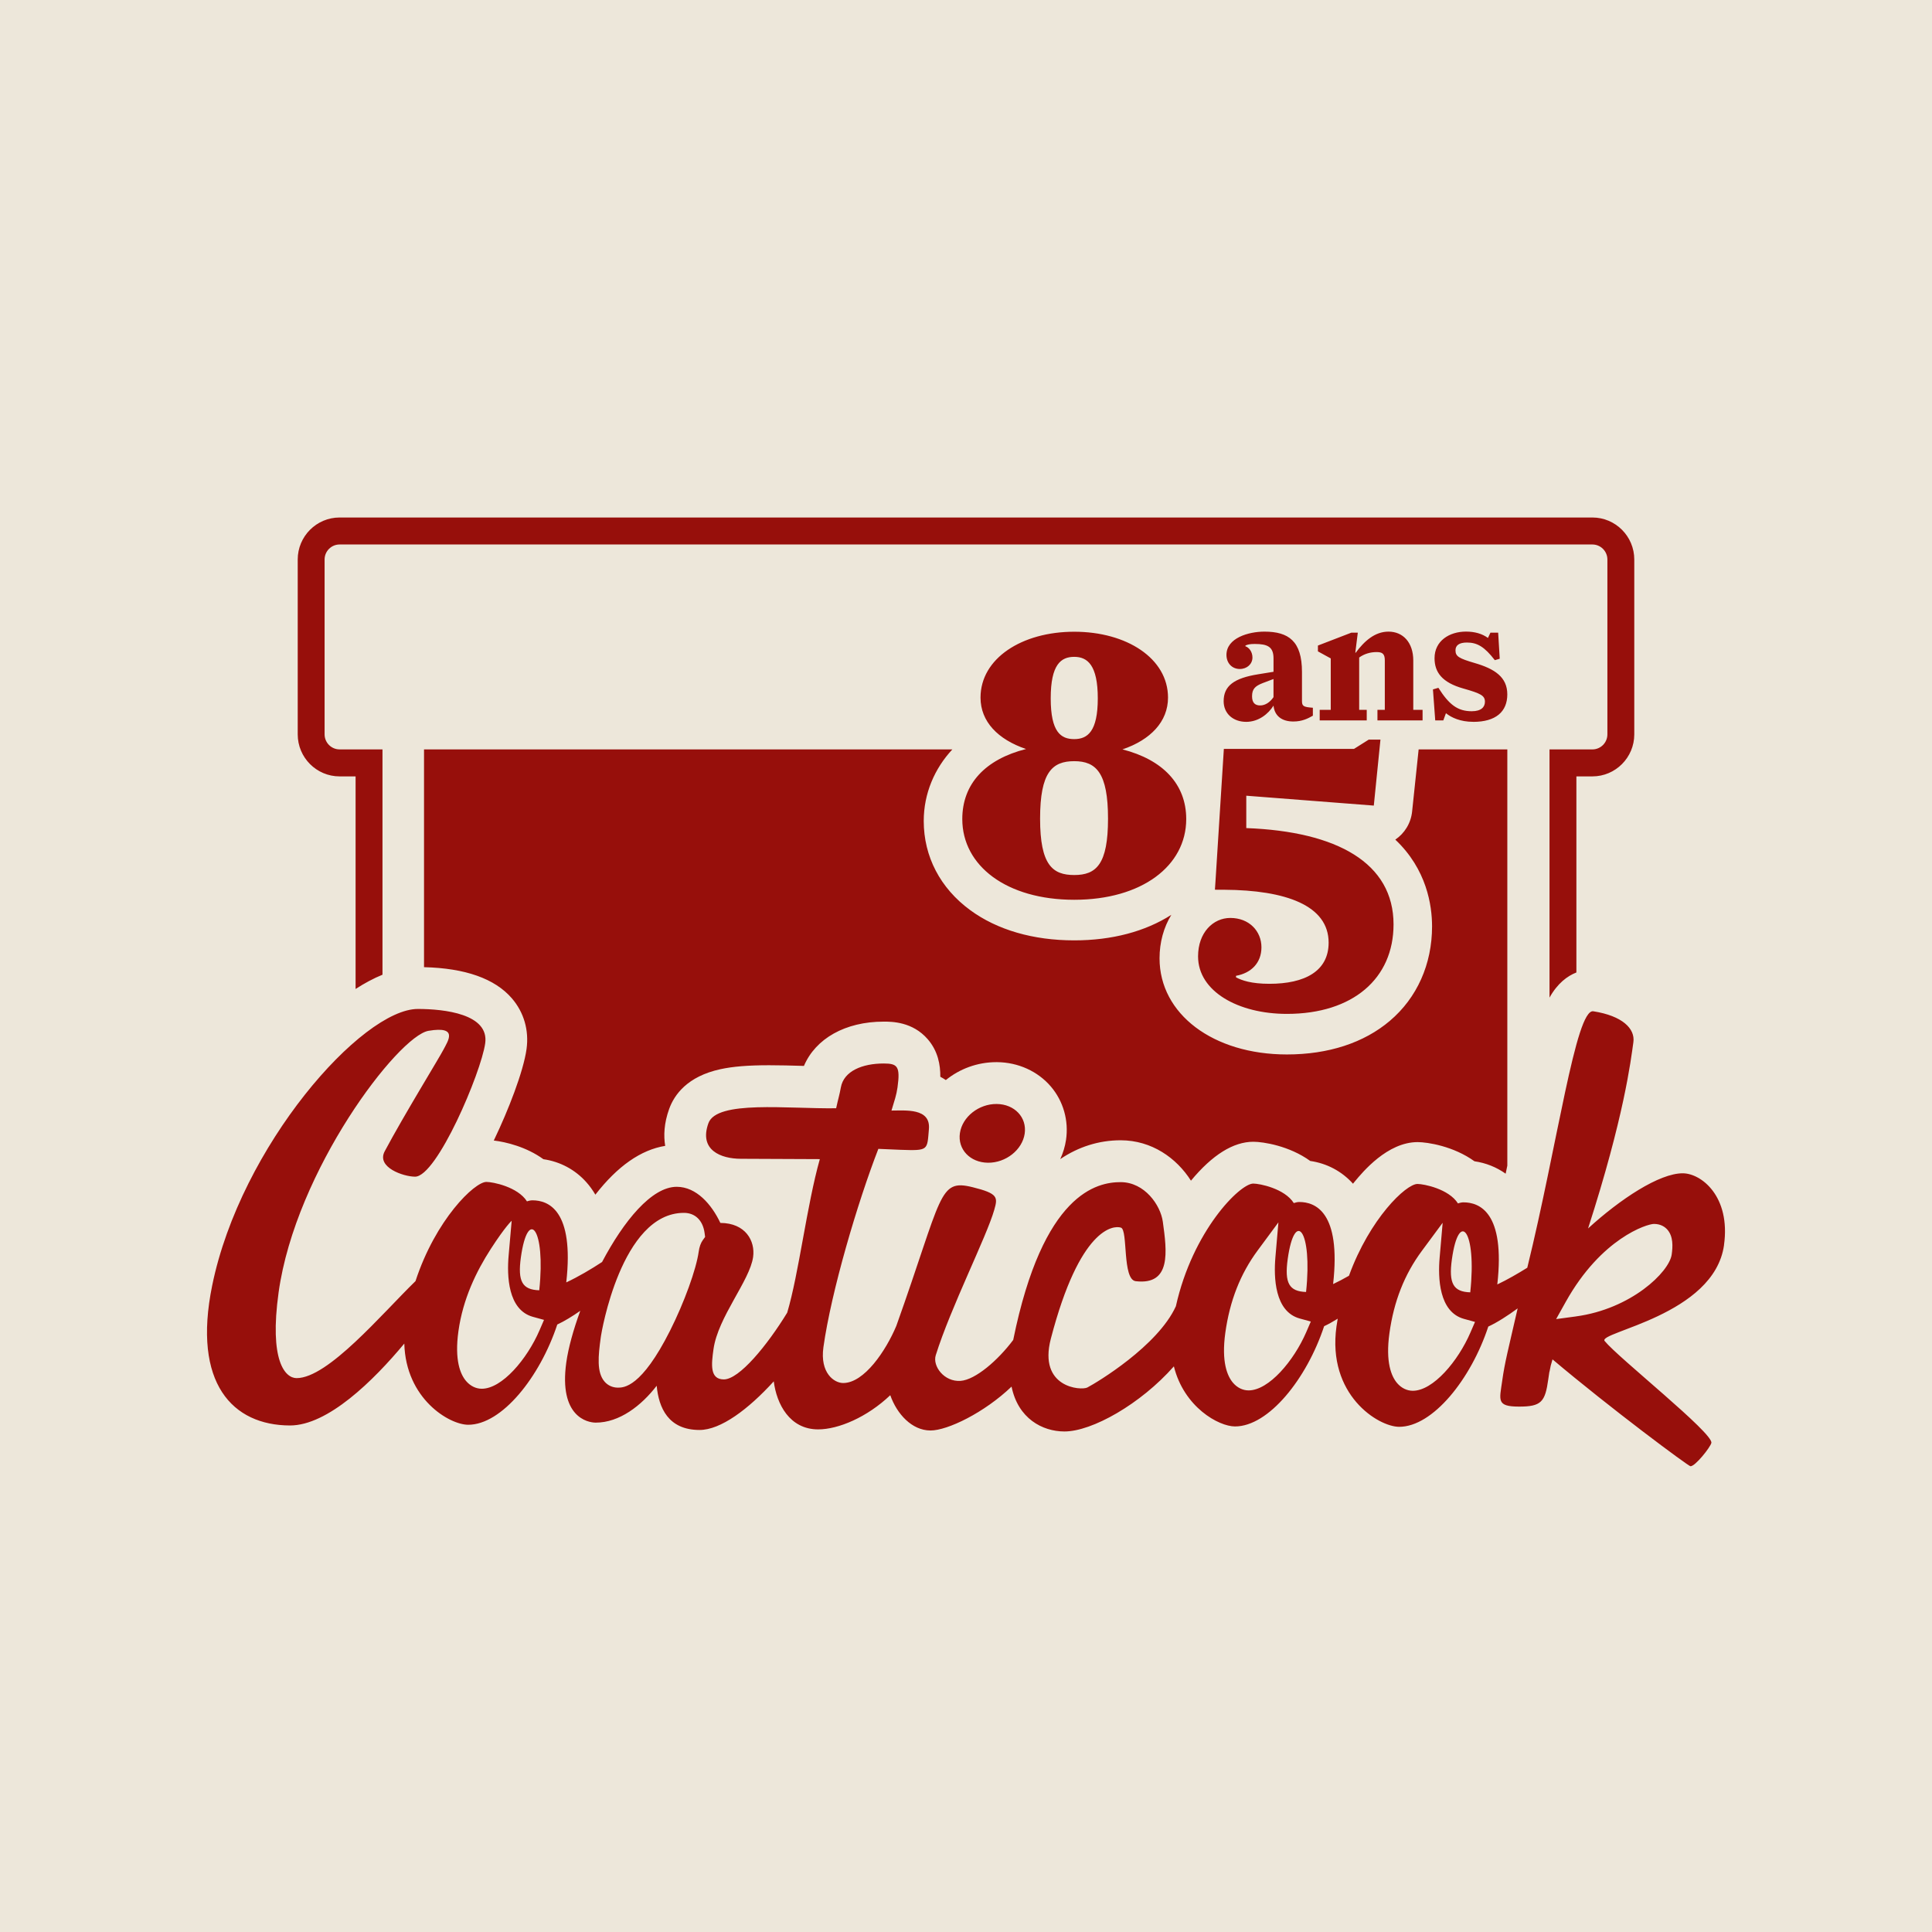 <svg xmlns="http://www.w3.org/2000/svg" width="112" height="112" viewBox="0 0 112 112" fill="none"><rect width="112" height="112" fill="#EDE7DA"/><path d="M24.23 58.49C25.759 58.494 28.364 58.778 28.128 60.481C27.891 62.18 25.329 68.216 24.061 68.213C23.39 68.212 21.807 67.672 22.301 66.743C23.42 64.64 25.474 61.309 25.718 60.83C25.96 60.355 26.596 59.461 24.843 59.757C23.089 60.053 17.137 67.837 16.151 74.922C15.601 78.881 16.525 79.889 17.192 79.891C19.015 79.894 22.136 76.167 24.087 74.267C25.254 70.698 27.511 68.516 28.196 68.517C28.57 68.518 30.013 68.801 30.549 69.645C30.668 69.603 30.78 69.584 30.868 69.584C31.78 69.586 33.297 70.14 32.827 74.342C33.522 74.018 34.279 73.57 34.902 73.16C36.156 70.787 37.776 68.796 39.234 68.8C40.373 68.803 41.254 69.823 41.76 70.894C43.224 70.9 43.788 71.941 43.659 72.867C43.468 74.244 41.622 76.35 41.362 78.214C41.239 79.092 41.14 79.963 41.958 79.966C42.859 79.968 44.477 77.987 45.635 76.097C46.311 73.826 46.769 69.88 47.526 67.196L42.946 67.176C41.798 67.174 40.503 66.679 41.068 65.112C41.553 63.77 45.656 64.287 48.472 64.247C48.598 63.663 48.657 63.522 48.746 63.035C48.918 62.089 49.992 61.65 51.238 61.652C52.023 61.655 52.2 61.811 52.029 63.04C51.967 63.487 51.855 63.797 51.68 64.38C52.484 64.382 53.956 64.219 53.85 65.454C53.743 66.689 53.846 66.711 52.192 66.655L50.919 66.601C49.714 69.7 48.182 74.887 47.734 78.101C47.527 79.594 48.355 80.174 48.877 80.175C50.102 80.178 51.357 78.298 51.96 76.865C54.662 69.283 54.393 68.331 56.38 68.822C57.876 69.192 57.845 69.41 57.638 70.137C57.195 71.692 55.111 75.799 54.246 78.566C54.05 79.198 54.736 80.118 55.685 80.051C56.549 79.988 57.855 78.857 58.737 77.678C60.466 69.158 63.6 68.527 64.97 68.53C66.355 68.534 67.278 69.861 67.41 70.825C67.647 72.541 67.915 74.515 65.839 74.272C65.049 74.179 65.4 71.304 64.982 71.167C64.55 71.026 62.597 71.159 60.917 77.611C60.177 80.454 62.674 80.621 63.034 80.435C63.597 80.139 67.115 78.031 68.167 75.724C69.138 71.351 71.881 68.611 72.654 68.613C73.022 68.614 74.469 68.898 75.002 69.743C75.124 69.701 75.235 69.681 75.321 69.681C76.233 69.683 77.752 70.236 77.282 74.439C77.583 74.297 77.893 74.133 78.201 73.957C79.407 70.641 81.508 68.634 82.173 68.635C82.54 68.636 83.984 68.919 84.52 69.764C84.638 69.721 84.754 69.701 84.841 69.701C85.753 69.704 87.273 70.258 86.8 74.46C87.369 74.192 87.981 73.837 88.538 73.492C90.281 66.396 91.351 58.467 92.366 58.625C94.052 58.889 94.797 59.631 94.689 60.415C94.537 61.501 94.154 64.728 92.062 71.214C93.925 69.513 96.192 68.013 97.552 68.017C98.624 68.02 100.335 69.355 99.942 72.176H99.944C99.375 76.262 92.602 77.219 93.023 77.739C93.825 78.726 99.33 83.082 99.209 83.647C99.156 83.894 98.282 85.001 97.999 85C97.88 84.999 93.36 81.641 90.001 78.804C89.966 78.926 89.933 79.049 89.897 79.169C89.767 79.859 89.854 79.245 89.755 79.958C89.573 81.268 89.358 81.545 88.051 81.542C86.741 81.54 86.927 81.17 87.084 80.049C87.235 78.964 87.427 78.265 87.98 75.849C87.419 76.26 86.798 76.664 86.278 76.902C85.276 79.946 83.06 82.718 81.108 82.714C79.902 82.71 76.924 80.868 77.477 76.894C77.498 76.742 77.521 76.594 77.549 76.446C77.272 76.618 77.004 76.769 76.761 76.881C75.757 79.924 73.544 82.697 71.592 82.692C70.649 82.691 68.638 81.576 68.051 79.209C66.116 81.4 63.301 82.988 61.702 82.984C60.423 82.981 59.018 82.231 58.641 80.383C57.057 81.9 54.924 82.929 53.941 82.927C52.862 82.924 51.993 81.97 51.61 80.881C50.276 82.151 48.608 82.865 47.423 82.863C45.775 82.86 45.02 81.389 44.856 80.078C43.382 81.696 41.78 82.9 40.547 82.897C38.742 82.894 38.188 81.614 38.069 80.333C37.179 81.49 35.906 82.474 34.533 82.471C34.063 82.47 32.389 82.14 32.828 78.984C32.945 78.145 33.235 77.098 33.639 75.989C33.187 76.305 32.714 76.595 32.306 76.783C31.301 79.826 29.093 82.599 27.141 82.595C26.048 82.593 23.524 81.096 23.438 77.888C21.64 80.049 19 82.64 16.808 82.636C13.49 82.628 11.142 80.201 12.299 74.53C13.952 66.424 20.986 58.484 24.23 58.49ZM82.426 72.516C81.418 73.877 80.803 75.438 80.547 77.283C80.312 78.976 80.662 79.796 80.997 80.185C81.24 80.466 81.56 80.623 81.897 80.625C83.081 80.628 84.528 78.906 85.245 77.241V77.24L85.508 76.633L84.868 76.457C83.41 76.056 83.357 74.064 83.457 72.912L83.632 70.886L82.426 72.516ZM72.905 72.494C71.904 73.848 71.291 75.409 71.033 77.262C70.798 78.959 71.148 79.777 71.483 80.166C71.725 80.447 72.043 80.601 72.377 80.603C73.558 80.607 75.006 78.886 75.726 77.222V77.221L75.989 76.611L75.349 76.436C73.888 76.035 73.837 74.042 73.936 72.891L74.111 70.862L72.905 72.494ZM29.662 70.769C29.656 70.775 29.301 71.09 28.456 72.395C27.604 73.713 26.834 75.311 26.576 77.165C26.34 78.859 26.69 79.678 27.025 80.066C27.268 80.348 27.588 80.505 27.925 80.507C29.107 80.509 30.555 78.789 31.274 77.124L31.537 76.515L30.896 76.339C29.435 75.938 29.384 73.945 29.485 72.793L29.662 70.769ZM39.652 70.311C36 70.303 34.853 77.348 34.842 77.43L34.828 77.522C34.676 78.614 34.586 79.561 35.046 80.093C35.239 80.318 35.513 80.441 35.817 80.443C36.158 80.443 37.181 80.445 38.847 77.134C39.665 75.507 40.362 73.585 40.504 72.562C40.544 72.28 40.622 72.059 40.744 71.889V71.89L40.876 71.705L40.846 71.478C40.748 70.752 40.303 70.315 39.657 70.311H39.652ZM95.883 70.952C95.479 70.951 92.829 71.78 90.772 75.463L90.21 76.469L91.351 76.316L91.35 76.315C94.549 75.887 96.768 73.747 96.91 72.725C96.975 72.264 97.004 71.684 96.666 71.292C96.533 71.138 96.291 70.954 95.887 70.952H95.883ZM85.232 74.918C85.62 71.303 84.571 70.104 84.167 73.008C83.972 74.411 84.256 74.888 85.232 74.918ZM75.714 74.897C76.098 71.282 75.055 70.082 74.65 72.986C74.455 74.389 74.737 74.866 75.714 74.897ZM31.261 74.799C31.645 71.184 30.6 69.984 30.196 72.889C30.001 74.292 30.282 74.769 31.261 74.799ZM55.21 43.443C54.188 44.54 53.55 45.986 53.55 47.594C53.55 49.653 54.507 51.488 56.243 52.761C57.808 53.908 59.894 54.514 62.275 54.514C64.459 54.514 66.391 54.002 67.904 53.033C67.46 53.758 67.22 54.629 67.22 55.555C67.22 58.784 70.325 61.128 74.602 61.128C77.004 61.128 79.069 60.455 80.57 59.181C82.149 57.842 83.018 55.895 83.018 53.7C83.017 52.489 82.711 50.394 80.887 48.674C81.418 48.315 81.792 47.729 81.862 47.04L82.24 43.443H87.381V67.574C87.349 67.729 87.316 67.884 87.284 68.04C86.754 67.662 86.138 67.416 85.476 67.32C84.262 66.443 82.754 66.21 82.181 66.209C80.431 66.209 79 67.936 78.53 68.503C78.498 68.542 78.467 68.581 78.435 68.621C77.784 67.897 76.92 67.441 75.956 67.302C74.744 66.424 73.235 66.191 72.661 66.189C71.495 66.189 70.281 66.948 69.041 68.445C68.202 67.124 66.762 66.108 64.976 66.103H64.96C63.71 66.104 62.524 66.478 61.463 67.195C61.626 66.844 61.741 66.468 61.799 66.077C61.963 64.963 61.643 63.837 60.922 62.99C60.164 62.102 59.027 61.585 57.802 61.574H57.762C56.657 61.574 55.63 61.964 54.831 62.612C54.726 62.542 54.619 62.477 54.511 62.421C54.517 61.744 54.383 60.939 53.782 60.245C52.903 59.228 51.696 59.225 51.242 59.225H51.226C49.003 59.225 47.278 60.208 46.605 61.793C46.558 61.791 46.51 61.789 46.463 61.788C45.846 61.77 45.206 61.753 44.587 61.753C43.367 61.753 42.495 61.824 41.765 61.982C39.844 62.399 39.088 63.465 38.792 64.286C38.491 65.121 38.465 65.84 38.562 66.427C37.153 66.656 35.799 67.602 34.514 69.256C34.361 68.995 34.188 68.754 33.992 68.535C33.341 67.803 32.472 67.341 31.501 67.2C30.519 66.489 29.341 66.202 28.624 66.117C28.636 66.092 28.65 66.066 28.662 66.039C29.457 64.385 30.341 62.13 30.524 60.816C30.675 59.727 30.372 58.682 29.67 57.87C28.684 56.731 26.971 56.126 24.581 56.068V43.443H55.21ZM57.778 63.999C58.813 64.008 59.541 64.776 59.402 65.72C59.263 66.659 58.31 67.414 57.275 67.405C56.237 67.396 55.508 66.626 55.647 65.686C55.787 64.744 56.74 63.99 57.778 63.999ZM79.641 46.701L72.248 46.128V48.005C77.528 48.203 80.785 50.036 80.785 53.589C80.785 56.724 78.431 58.776 74.603 58.776H74.602C71.785 58.776 69.453 57.474 69.453 55.443C69.453 54.053 70.333 53.214 71.323 53.214C72.423 53.214 73.127 53.987 73.127 54.913C73.127 55.84 72.511 56.414 71.653 56.569V56.657C71.983 56.833 72.534 57.032 73.589 57.032C75.635 57.032 77.021 56.304 77.022 54.648C77.022 52.485 74.534 51.602 70.97 51.58L70.43 51.578L70.464 51.072L70.948 43.413H78.495L79.344 42.878H80.026L79.641 46.701ZM92.314 30C93.652 30 94.741 31.093 94.741 32.435V42.572C94.741 43.915 93.652 45.008 92.314 45.008H91.385V56.375C90.863 56.579 90.29 57.001 89.827 57.833V43.444H92.314C92.792 43.444 93.182 43.053 93.182 42.572V32.435C93.182 31.956 92.792 31.565 92.314 31.564H19.686C19.207 31.564 18.817 31.956 18.817 32.435V42.571C18.817 43.052 19.207 43.443 19.686 43.443H22.173V56.505C21.643 56.721 21.122 57.004 20.614 57.332V45.008H19.686C18.348 45.008 17.259 43.915 17.259 42.572V32.435C17.259 31.093 18.348 30 19.686 30H92.314ZM62.276 36.622C65.314 36.622 67.711 38.167 67.711 40.441C67.711 41.832 66.699 42.891 65.07 43.443C67.403 44.039 68.767 45.452 68.767 47.482C68.766 50.197 66.192 52.161 62.276 52.161H62.275C58.359 52.161 55.785 50.197 55.785 47.482C55.785 45.43 57.127 44.017 59.481 43.421C57.853 42.87 56.842 41.832 56.842 40.441C56.842 38.167 59.239 36.622 62.276 36.622ZM62.275 44.126C60.999 44.126 60.295 44.766 60.295 47.459C60.295 50.151 61.021 50.726 62.275 50.726C63.552 50.726 64.233 50.108 64.233 47.459C64.233 44.81 63.552 44.126 62.275 44.126ZM62.275 38.078C61.505 38.078 60.911 38.519 60.911 40.484C60.911 42.45 61.505 42.847 62.275 42.847C63.046 42.847 63.64 42.405 63.64 40.484C63.64 38.563 63.046 38.078 62.275 38.078ZM73.298 36.616C74.703 36.616 75.477 37.167 75.477 38.955V40.63C75.477 40.936 75.558 40.988 76.108 41.029V41.489C75.823 41.653 75.487 41.826 74.978 41.826C74.317 41.826 73.888 41.51 73.827 40.906C73.532 41.376 72.972 41.846 72.239 41.847V41.846C71.496 41.846 70.936 41.375 70.936 40.65C70.936 39.762 71.536 39.312 72.941 39.088L73.827 38.944V38.168C73.827 37.494 73.481 37.331 72.737 37.331C72.472 37.331 72.32 37.362 72.198 37.423V37.465C72.412 37.536 72.606 37.791 72.606 38.118C72.605 38.495 72.29 38.782 71.873 38.782C71.415 38.782 71.099 38.434 71.099 37.965C71.099 36.984 72.382 36.616 73.298 36.616ZM84.984 36.614C85.494 36.614 85.921 36.737 86.258 36.982L86.401 36.676H86.85L86.941 38.188L86.656 38.27C86.056 37.493 85.638 37.248 85.038 37.248C84.59 37.248 84.376 37.412 84.376 37.698C84.376 38.056 84.579 38.168 85.486 38.435C86.647 38.772 87.38 39.252 87.38 40.253C87.38 41.254 86.718 41.847 85.405 41.847L85.402 41.845C84.659 41.845 84.138 41.6 83.823 41.345L83.67 41.764H83.202L83.069 39.966L83.385 39.873C84.006 40.854 84.505 41.231 85.319 41.231C85.869 41.231 86.083 40.987 86.083 40.681C86.083 40.323 85.839 40.2 84.831 39.914C83.599 39.567 83.162 38.974 83.162 38.157C83.162 37.146 84.028 36.614 84.984 36.614ZM80.493 36.616C81.338 36.616 81.929 37.25 81.929 38.291V41.15H82.468V41.763H79.852V41.15H80.279V38.28C80.279 37.892 80.126 37.801 79.801 37.801C79.445 37.801 79.088 37.903 78.793 38.117V41.15H79.231V41.763H76.504V41.151H77.145V38.169L76.401 37.761V37.423L78.337 36.677H78.713L78.569 37.832L78.59 37.842C79.088 37.167 79.7 36.616 80.493 36.616ZM73.205 39.598C72.757 39.771 72.583 39.946 72.583 40.364C72.583 40.752 72.766 40.895 73.052 40.895H73.053C73.348 40.895 73.623 40.711 73.826 40.415V39.363L73.205 39.598Z" fill="#970F0B"/></svg>